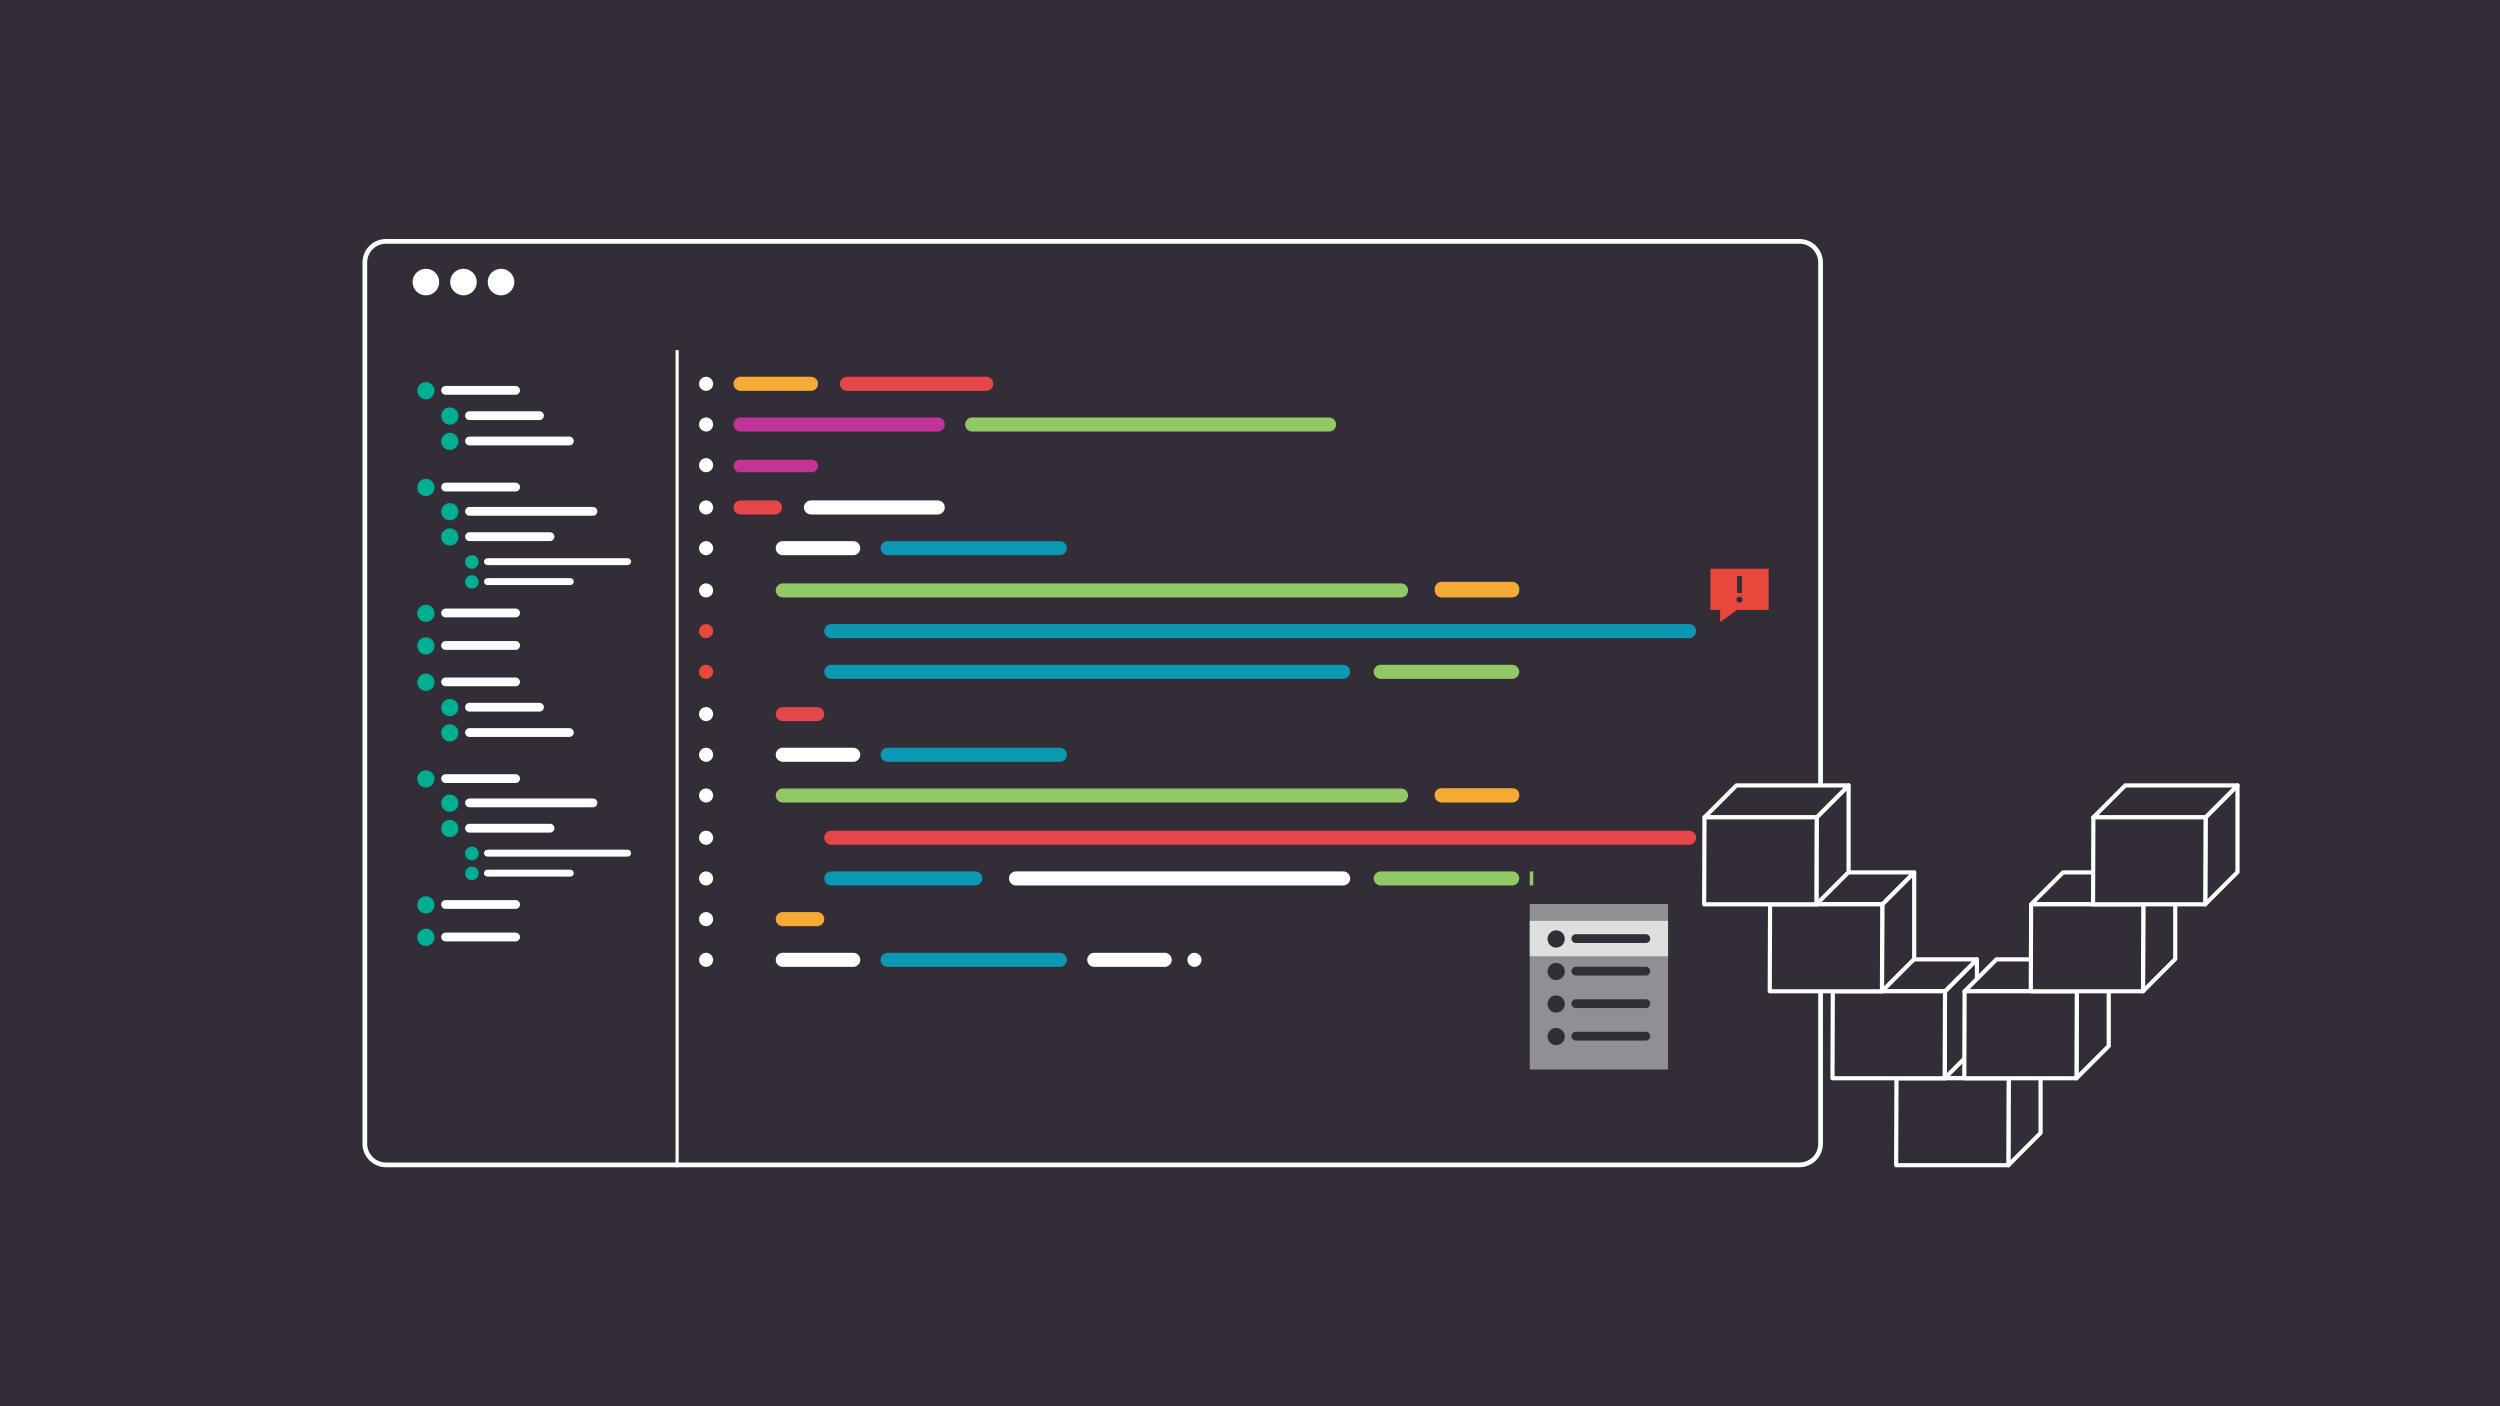 <svg width="1200" height="675" viewBox="0 0 1200 675" fill="none" xmlns="http://www.w3.org/2000/svg">
<rect width="1200" height="675" fill="#332D37"/>
<g clip-path="url(#clip0_6_1043)">
<path d="M863.73 114.728H185.27C179.046 114.728 174 119.774 174 125.998V549.002C174 555.227 179.046 560.272 185.27 560.272H863.73C869.954 560.272 875 555.227 875 549.002V125.998C875 119.774 869.954 114.728 863.73 114.728Z" fill="#332D37"/>
<path d="M863.73 116.982C868.704 116.982 872.746 121.024 872.746 125.998V549.002C872.746 553.976 868.704 558.018 863.73 558.018H185.27C180.296 558.018 176.254 553.976 176.254 549.002V125.998C176.254 121.024 180.296 116.982 185.27 116.982H863.73ZM863.73 114.728H185.27C179.049 114.728 174 119.777 174 125.998V549.002C174 555.223 179.049 560.272 185.27 560.272H863.73C869.951 560.272 875 555.223 875 549.002V125.998C875 119.777 869.951 114.728 863.73 114.728Z" fill="white"/>
<path d="M204.429 141.776C207.956 141.776 210.816 138.917 210.816 135.39C210.816 131.862 207.956 129.003 204.429 129.003C200.902 129.003 198.043 131.862 198.043 135.39C198.043 138.917 200.902 141.776 204.429 141.776Z" fill="white"/>
<path d="M222.462 141.776C225.989 141.776 228.848 138.917 228.848 135.39C228.848 131.862 225.989 129.003 222.462 129.003C218.934 129.003 216.075 131.862 216.075 135.39C216.075 138.917 218.934 141.776 222.462 141.776Z" fill="white"/>
<path d="M240.494 141.776C244.021 141.776 246.88 138.917 246.88 135.39C246.88 131.862 244.021 129.003 240.494 129.003C236.967 129.003 234.107 131.862 234.107 135.39C234.107 138.917 236.967 141.776 240.494 141.776Z" fill="white"/>
<path d="M325.771 168.073H324.268V560.272H325.771V168.073Z" fill="white"/>
<path d="M200.297 187.548C200.297 189.832 202.145 191.687 204.437 191.687C206.728 191.687 208.577 189.839 208.577 187.548C208.577 185.256 206.728 183.408 204.437 183.408C202.145 183.408 200.297 185.256 200.297 187.548Z" fill="#00AF91"/>
<path d="M247.481 185.264H213.889C212.724 185.264 211.777 186.21 211.777 187.375C211.777 188.539 212.724 189.486 213.889 189.486H247.481C248.646 189.486 249.592 188.539 249.592 187.375C249.592 186.21 248.646 185.264 247.481 185.264V185.264Z" fill="white"/>
<path d="M200.297 233.965C200.297 236.249 202.145 238.098 204.437 238.098C206.728 238.098 208.577 236.249 208.577 233.965C208.577 231.681 206.728 229.825 204.437 229.825C202.145 229.825 200.297 231.674 200.297 233.965Z" fill="#00AF91"/>
<path d="M247.481 231.681H213.889C212.724 231.681 211.777 232.628 211.777 233.793C211.777 234.957 212.724 235.904 213.889 235.904H247.481C248.646 235.904 249.592 234.957 249.592 233.793C249.592 232.628 248.646 231.681 247.481 231.681V231.681Z" fill="white"/>
<path d="M200.297 294.396C200.297 296.68 202.145 298.536 204.437 298.536C206.728 298.536 208.577 296.687 208.577 294.396C208.577 292.104 206.728 290.256 204.437 290.256C202.145 290.256 200.297 292.112 200.297 294.396Z" fill="#00AF91"/>
<path d="M247.481 292.112H213.889C212.724 292.112 211.777 293.058 211.777 294.223C211.777 295.387 212.724 296.334 213.889 296.334H247.481C248.646 296.334 249.592 295.387 249.592 294.223C249.592 293.058 248.646 292.112 247.481 292.112V292.112Z" fill="white"/>
<path d="M200.297 310.009C200.297 312.293 202.145 314.148 204.437 314.148C206.728 314.148 208.577 312.3 208.577 310.009C208.577 307.717 206.728 305.869 204.437 305.869C202.145 305.869 200.297 307.717 200.297 310.009Z" fill="#00AF91"/>
<path d="M247.481 307.724H213.889C212.724 307.724 211.777 308.671 211.777 309.836C211.777 311 212.724 311.947 213.889 311.947H247.481C248.646 311.947 249.592 311 249.592 309.836C249.592 308.671 248.646 307.724 247.481 307.724V307.724Z" fill="white"/>
<path d="M211.777 199.697C211.777 201.981 213.626 203.837 215.917 203.837C218.209 203.837 220.057 201.981 220.057 199.697C220.057 197.413 218.209 195.564 215.917 195.564C213.626 195.564 211.777 197.42 211.777 199.697Z" fill="#00AF91"/>
<path d="M258.954 197.42H225.361C224.197 197.42 223.25 198.367 223.25 199.532C223.25 200.696 224.197 201.643 225.361 201.643H258.954C260.118 201.643 261.065 200.696 261.065 199.532C261.065 198.367 260.118 197.42 258.954 197.42Z" fill="white"/>
<path d="M211.777 211.853C211.777 214.138 213.626 215.993 215.917 215.993C218.209 215.993 220.057 214.145 220.057 211.853C220.057 209.562 218.209 207.721 215.917 207.721C213.626 207.721 211.777 209.569 211.777 211.853Z" fill="#00AF91"/>
<path d="M273.297 209.569H225.361C224.197 209.569 223.25 210.516 223.25 211.681C223.25 212.845 224.197 213.792 225.361 213.792H273.297C274.461 213.792 275.408 212.845 275.408 211.681C275.408 210.516 274.461 209.569 273.297 209.569V209.569Z" fill="white"/>
<path d="M211.777 245.611C211.777 247.895 213.626 249.743 215.917 249.743C218.209 249.743 220.057 247.895 220.057 245.611C220.057 243.327 218.209 241.471 215.917 241.471C213.626 241.471 211.777 243.319 211.777 245.611Z" fill="#00AF91"/>
<path d="M284.604 243.327H225.361C224.197 243.327 223.25 244.274 223.25 245.438C223.25 246.603 224.197 247.55 225.361 247.55H284.604C285.769 247.55 286.716 246.603 286.716 245.438C286.716 244.274 285.769 243.327 284.604 243.327V243.327Z" fill="white"/>
<path d="M211.777 257.76C211.777 260.044 213.626 261.9 215.917 261.9C218.209 261.9 220.057 260.052 220.057 257.76C220.057 255.469 218.209 253.62 215.917 253.62C213.626 253.62 211.777 255.469 211.777 257.76Z" fill="#00AF91"/>
<path d="M264.018 255.484H225.361C224.197 255.484 223.25 256.43 223.25 257.595C223.25 258.76 224.197 259.706 225.361 259.706H264.018C265.182 259.706 266.129 258.76 266.129 257.595C266.129 256.43 265.182 255.484 264.018 255.484Z" fill="white"/>
<path d="M223.25 269.722C223.25 271.525 224.708 272.982 226.511 272.982C228.314 272.982 229.772 271.517 229.772 269.722C229.772 267.926 228.314 266.461 226.511 266.461C224.708 266.461 223.25 267.926 223.25 269.722Z" fill="#00AF91"/>
<path d="M301.262 267.926H233.979C233.063 267.926 232.312 268.67 232.312 269.594C232.312 270.518 233.055 271.254 233.979 271.254H301.262C302.179 271.254 302.93 270.511 302.93 269.594C302.93 268.677 302.186 267.926 301.262 267.926Z" fill="white"/>
<path d="M223.25 279.309C223.25 281.112 224.708 282.569 226.511 282.569C228.314 282.569 229.772 281.112 229.772 279.309C229.772 277.505 228.314 276.048 226.511 276.048C224.708 276.048 223.25 277.505 223.25 279.309Z" fill="#00AF91"/>
<path d="M273.748 277.513H233.979C233.063 277.513 232.312 278.257 232.312 279.174C232.312 280.09 233.055 280.841 233.979 280.841H273.748C274.665 280.841 275.416 280.098 275.416 279.174C275.416 278.249 274.672 277.513 273.748 277.513Z" fill="white"/>
<path d="M200.297 327.477C200.297 329.761 202.145 331.617 204.437 331.617C206.728 331.617 208.577 329.769 208.577 327.477C208.577 325.186 206.728 323.337 204.437 323.337C202.145 323.337 200.297 325.186 200.297 327.477Z" fill="#00AF91"/>
<path d="M247.481 325.201H213.889C212.724 325.201 211.777 326.147 211.777 327.312C211.777 328.476 212.724 329.423 213.889 329.423H247.481C248.646 329.423 249.592 328.476 249.592 327.312C249.592 326.147 248.646 325.201 247.481 325.201V325.201Z" fill="white"/>
<path d="M200.297 373.902C200.297 376.186 202.145 378.042 204.437 378.042C206.728 378.042 208.577 376.194 208.577 373.902C208.577 371.611 206.728 369.762 204.437 369.762C202.145 369.762 200.297 371.611 200.297 373.902Z" fill="#00AF91"/>
<path d="M247.481 371.618H213.889C212.724 371.618 211.777 372.565 211.777 373.73C211.777 374.894 212.724 375.841 213.889 375.841H247.481C248.646 375.841 249.592 374.894 249.592 373.73C249.592 372.565 248.646 371.618 247.481 371.618V371.618Z" fill="white"/>
<path d="M200.297 434.333C200.297 436.617 202.145 438.473 204.437 438.473C206.728 438.473 208.577 436.617 208.577 434.333C208.577 432.049 206.728 430.193 204.437 430.193C202.145 430.193 200.297 432.041 200.297 434.333Z" fill="#00AF91"/>
<path d="M247.481 432.049H213.889C212.724 432.049 211.777 432.995 211.777 434.16C211.777 435.324 212.724 436.271 213.889 436.271H247.481C248.646 436.271 249.592 435.324 249.592 434.16C249.592 432.995 248.646 432.049 247.481 432.049V432.049Z" fill="white"/>
<path d="M200.297 449.946C200.297 452.23 202.145 454.085 204.437 454.085C206.728 454.085 208.577 452.237 208.577 449.946C208.577 447.654 206.728 445.806 204.437 445.806C202.145 445.806 200.297 447.654 200.297 449.946Z" fill="#00AF91"/>
<path d="M247.481 447.661H213.889C212.724 447.661 211.777 448.608 211.777 449.773C211.777 450.937 212.724 451.884 213.889 451.884H247.481C248.646 451.884 249.592 450.937 249.592 449.773C249.592 448.608 248.646 447.661 247.481 447.661V447.661Z" fill="white"/>
<path d="M211.777 339.634C211.777 341.918 213.626 343.774 215.917 343.774C218.209 343.774 220.057 341.925 220.057 339.634C220.057 337.342 218.209 335.494 215.917 335.494C213.626 335.494 211.777 337.342 211.777 339.634Z" fill="#00AF91"/>
<path d="M258.954 337.35H225.361C224.197 337.35 223.25 338.296 223.25 339.461C223.25 340.626 224.197 341.572 225.361 341.572H258.954C260.118 341.572 261.065 340.626 261.065 339.461C261.065 338.296 260.118 337.35 258.954 337.35Z" fill="white"/>
<path d="M211.777 351.783C211.777 354.067 213.626 355.923 215.917 355.923C218.209 355.923 220.057 354.067 220.057 351.783C220.057 349.499 218.209 347.643 215.917 347.643C213.626 347.643 211.777 349.491 211.777 351.783Z" fill="#00AF91"/>
<path d="M273.297 349.506H225.361C224.197 349.506 223.25 350.453 223.25 351.618C223.25 352.782 224.197 353.729 225.361 353.729H273.297C274.461 353.729 275.408 352.782 275.408 351.618C275.408 350.453 274.461 349.506 273.297 349.506Z" fill="white"/>
<path d="M211.777 385.548C211.777 387.832 213.626 389.688 215.917 389.688C218.209 389.688 220.057 387.84 220.057 385.548C220.057 383.257 218.209 381.408 215.917 381.408C213.626 381.408 211.777 383.257 211.777 385.548Z" fill="#00AF91"/>
<path d="M284.604 383.272H225.361C224.197 383.272 223.25 384.218 223.25 385.383C223.25 386.547 224.197 387.494 225.361 387.494H284.604C285.769 387.494 286.716 386.547 286.716 385.383C286.716 384.218 285.769 383.272 284.604 383.272V383.272Z" fill="white"/>
<path d="M211.777 397.697C211.777 399.981 213.626 401.837 215.917 401.837C218.209 401.837 220.057 399.989 220.057 397.697C220.057 395.406 218.209 393.557 215.917 393.557C213.626 393.557 211.777 395.406 211.777 397.697Z" fill="#00AF91"/>
<path d="M264.018 395.421H225.361C224.197 395.421 223.25 396.367 223.25 397.532C223.25 398.697 224.197 399.643 225.361 399.643H264.018C265.182 399.643 266.129 398.697 266.129 397.532C266.129 396.367 265.182 395.421 264.018 395.421Z" fill="white"/>
<path d="M223.25 409.651C223.25 411.454 224.708 412.912 226.511 412.912C228.314 412.912 229.772 411.454 229.772 409.651C229.772 407.848 228.314 406.39 226.511 406.39C224.708 406.39 223.25 407.855 223.25 409.651Z" fill="#00AF91"/>
<path d="M301.262 407.855H233.979C233.063 407.855 232.312 408.599 232.312 409.516C232.312 410.433 233.055 411.176 233.979 411.176H301.262C302.179 411.176 302.93 410.433 302.93 409.516C302.93 408.599 302.186 407.855 301.262 407.855Z" fill="white"/>
<path d="M223.25 419.246C223.25 421.049 224.708 422.507 226.511 422.507C228.314 422.507 229.772 421.041 229.772 419.246C229.772 417.45 228.314 415.985 226.511 415.985C224.708 415.985 223.25 417.45 223.25 419.246Z" fill="#00AF91"/>
<path d="M273.748 417.45H233.979C233.063 417.45 232.312 418.194 232.312 419.118C232.312 420.042 233.055 420.779 233.979 420.779H273.748C274.665 420.779 275.416 420.035 275.416 419.118C275.416 418.201 274.672 417.45 273.748 417.45Z" fill="white"/>
<path d="M338.919 187.608C337.048 187.608 335.538 186.098 335.538 184.227C335.538 182.356 337.048 180.846 338.919 180.846C340.79 180.846 342.3 182.356 342.3 184.227C342.3 186.098 340.79 187.608 338.919 187.608Z" fill="white"/>
<path d="M389.259 180.846H355.448C353.578 180.846 352.067 182.356 352.067 184.227C352.067 186.098 353.578 187.608 355.448 187.608H389.259C391.122 187.608 392.64 186.098 392.64 184.227C392.64 182.356 391.122 180.846 389.259 180.846Z" fill="#F5AB35"/>
<path d="M473.409 180.846H406.54C404.676 180.846 403.159 182.356 403.159 184.227C403.159 186.098 404.676 187.608 406.54 187.608H473.409C475.272 187.608 476.79 186.098 476.79 184.227C476.79 182.356 475.272 180.846 473.409 180.846Z" fill="#E4464A"/>
<path d="M338.919 207.143C337.048 207.143 335.538 205.632 335.538 203.762C335.538 201.891 337.048 200.38 338.919 200.38C340.79 200.38 342.3 201.891 342.3 203.762C342.3 205.632 340.79 207.143 338.919 207.143Z" fill="white"/>
<path d="M450.117 200.38H355.448C353.578 200.38 352.067 201.891 352.067 203.762C352.067 205.632 353.578 207.143 355.448 207.143H450.117C451.981 207.143 453.498 205.632 453.498 203.762C453.498 201.891 451.981 200.38 450.117 200.38Z" fill="#C2349A"/>
<path d="M637.952 200.38H466.647C464.783 200.38 463.266 201.891 463.266 203.762C463.266 205.632 464.783 207.143 466.647 207.143H637.952C639.815 207.143 641.333 205.632 641.333 203.762C641.333 201.891 639.815 200.38 637.952 200.38Z" fill="#92C967"/>
<path d="M338.919 226.677C337.048 226.677 335.538 225.167 335.538 223.296C335.538 221.425 337.048 219.915 338.919 219.915C340.79 219.915 342.3 221.425 342.3 223.296C342.3 225.167 340.79 226.677 338.919 226.677Z" fill="white"/>
<path d="M389.634 220.667H355.073C353.412 220.667 352.067 222.012 352.067 223.672C352.067 225.332 353.412 226.677 355.073 226.677H389.634C391.295 226.677 392.64 225.332 392.64 223.672C392.64 222.012 391.295 220.667 389.634 220.667Z" fill="#C2349A"/>
<path d="M338.919 246.964C337.048 246.964 335.538 245.453 335.538 243.583C335.538 241.712 337.048 240.202 338.919 240.202C340.79 240.202 342.3 241.712 342.3 243.583C342.3 245.453 340.79 246.964 338.919 246.964Z" fill="white"/>
<path d="M371.978 240.202H355.448C353.578 240.202 352.067 241.712 352.067 243.583C352.067 245.453 353.578 246.964 355.448 246.964H371.978C373.841 246.964 375.359 245.453 375.359 243.583C375.359 241.712 373.841 240.202 371.978 240.202Z" fill="#E4464A"/>
<path d="M450.117 240.202H389.259C387.396 240.202 385.878 241.712 385.878 243.583C385.878 245.453 387.396 246.964 389.259 246.964H450.117C451.981 246.964 453.499 245.453 453.499 243.583C453.499 241.712 451.981 240.202 450.117 240.202Z" fill="white"/>
<path d="M338.919 266.498C337.048 266.498 335.538 264.988 335.538 263.117C335.538 261.247 337.048 259.736 338.919 259.736C340.79 259.736 342.3 261.247 342.3 263.117C342.3 264.988 340.79 266.498 338.919 266.498Z" fill="white"/>
<path d="M409.545 259.736H375.735C373.871 259.736 372.354 261.247 372.354 263.117C372.354 264.988 373.871 266.498 375.735 266.498H409.545C411.408 266.498 412.926 264.988 412.926 263.117C412.926 261.247 411.408 259.736 409.545 259.736Z" fill="white"/>
<path d="M508.722 259.736H426.074C424.211 259.736 422.693 261.247 422.693 263.117C422.693 264.988 424.211 266.498 426.074 266.498H508.722C510.585 266.498 512.103 264.988 512.103 263.117C512.103 261.247 510.585 259.736 508.722 259.736Z" fill="#0C97B3"/>
<path d="M338.919 286.785C337.048 286.785 335.538 285.274 335.538 283.403C335.538 281.533 337.048 280.022 338.919 280.022C340.79 280.022 342.3 281.533 342.3 283.403C342.3 285.274 340.79 286.785 338.919 286.785Z" fill="white"/>
<path d="M672.514 280.022H375.735C373.871 280.022 372.354 281.533 372.354 283.403C372.354 285.274 373.871 286.785 375.735 286.785H672.514C674.377 286.785 675.895 285.274 675.895 283.403C675.895 281.533 674.377 280.022 672.514 280.022Z" fill="#92C967"/>
<path d="M725.859 280.022H692.049C690.186 280.022 688.668 281.533 688.668 283.403C688.668 285.274 690.186 286.785 692.049 286.785H725.859C727.723 286.785 729.24 285.274 729.24 283.403C729.24 281.533 727.723 280.022 725.859 280.022Z" fill="#F5AB35"/>
<path d="M725.859 279.271H692.049C690.186 279.271 688.668 280.781 688.668 282.652C688.668 284.523 690.186 286.033 692.049 286.033H725.859C727.723 286.033 729.24 284.523 729.24 282.652C729.24 280.781 727.723 279.271 725.859 279.271Z" fill="#F5AB35"/>
<path d="M338.919 306.319C337.048 306.319 335.538 304.809 335.538 302.938C335.538 301.068 337.048 299.557 338.919 299.557C340.79 299.557 342.3 301.068 342.3 302.938C342.3 304.809 340.79 306.319 338.919 306.319Z" fill="#E74A3C"/>
<path d="M810.76 299.557H399.026C397.163 299.557 395.645 301.068 395.645 302.938C395.645 304.809 397.163 306.319 399.026 306.319H810.76C812.624 306.319 814.141 304.809 814.141 302.938C814.141 301.068 812.624 299.557 810.76 299.557Z" fill="#0C97B3"/>
<path d="M338.919 325.854C337.048 325.854 335.538 324.344 335.538 322.473C335.538 320.602 337.048 319.092 338.919 319.092C340.79 319.092 342.3 320.602 342.3 322.473C342.3 324.344 340.79 325.854 338.919 325.854Z" fill="#E74A3C"/>
<path d="M644.714 319.092H399.026C397.163 319.092 395.645 320.61 395.645 322.473C395.645 324.337 397.163 325.854 399.026 325.854H644.714C646.577 325.854 648.095 324.337 648.095 322.473C648.095 320.61 646.577 319.092 644.714 319.092Z" fill="#0C97B3"/>
<path d="M725.859 319.092H662.746C660.883 319.092 659.365 320.61 659.365 322.473C659.365 324.337 660.883 325.854 662.746 325.854H725.859C727.722 325.854 729.24 324.337 729.24 322.473C729.24 320.61 727.722 319.092 725.859 319.092Z" fill="#92C967"/>
<path d="M338.919 346.14C337.048 346.14 335.538 344.63 335.538 342.759C335.538 340.889 337.048 339.378 338.919 339.378C340.79 339.378 342.3 340.889 342.3 342.759C342.3 344.63 340.79 346.14 338.919 346.14Z" fill="white"/>
<path d="M392.264 339.378H375.735C373.871 339.378 372.354 340.896 372.354 342.759C372.354 344.623 373.871 346.14 375.735 346.14H392.264C394.127 346.14 395.645 344.623 395.645 342.759C395.645 340.896 394.127 339.378 392.264 339.378Z" fill="#E4464A"/>
<path d="M338.919 365.675C337.048 365.675 335.538 364.165 335.538 362.294C335.538 360.423 337.048 358.913 338.919 358.913C340.79 358.913 342.3 360.423 342.3 362.294C342.3 364.165 340.79 365.675 338.919 365.675Z" fill="white"/>
<path d="M409.545 358.913H375.735C373.871 358.913 372.354 360.431 372.354 362.294C372.354 364.158 373.871 365.675 375.735 365.675H409.545C411.408 365.675 412.926 364.158 412.926 362.294C412.926 360.431 411.408 358.913 409.545 358.913Z" fill="white"/>
<path d="M508.722 358.913H426.074C424.211 358.913 422.693 360.431 422.693 362.294C422.693 364.158 424.211 365.675 426.074 365.675H508.722C510.585 365.675 512.103 364.158 512.103 362.294C512.103 360.431 510.585 358.913 508.722 358.913Z" fill="#0C97B3"/>
<path d="M338.919 385.21C337.048 385.21 335.538 383.7 335.538 381.829C335.538 379.958 337.048 378.448 338.919 378.448C340.79 378.448 342.3 379.958 342.3 381.829C342.3 383.7 340.79 385.21 338.919 385.21Z" fill="white"/>
<path d="M672.514 378.448H375.735C373.871 378.448 372.354 379.966 372.354 381.829C372.354 383.692 373.871 385.21 375.735 385.21H672.514C674.377 385.21 675.895 383.692 675.895 381.829C675.895 379.966 674.377 378.448 672.514 378.448Z" fill="#92C967"/>
<path d="M725.859 378.448H692.049C690.186 378.448 688.668 379.966 688.668 381.829C688.668 383.692 690.186 385.21 692.049 385.21H725.859C727.723 385.21 729.24 383.692 729.24 381.829C729.24 379.966 727.723 378.448 725.859 378.448Z" fill="#F5AB35"/>
<path d="M726.235 378.448H691.673C690.013 378.448 688.668 379.793 688.668 381.453C688.668 383.114 690.013 384.459 691.673 384.459H726.235C727.895 384.459 729.24 383.114 729.24 381.453C729.24 379.793 727.895 378.448 726.235 378.448Z" fill="#F5AB35"/>
<path d="M338.919 405.496C337.048 405.496 335.538 403.986 335.538 402.115C335.538 400.244 337.048 398.734 338.919 398.734C340.79 398.734 342.3 400.244 342.3 402.115C342.3 403.986 340.79 405.496 338.919 405.496Z" fill="white"/>
<path d="M810.76 398.734H399.026C397.163 398.734 395.645 400.252 395.645 402.115C395.645 403.978 397.163 405.496 399.026 405.496H810.76C812.624 405.496 814.141 403.978 814.141 402.115C814.141 400.252 812.624 398.734 810.76 398.734Z" fill="#E4464A"/>
<path d="M338.919 425.031C337.048 425.031 335.538 423.521 335.538 421.65C335.538 419.779 337.048 418.269 338.919 418.269C340.79 418.269 342.3 419.779 342.3 421.65C342.3 423.521 340.79 425.031 338.919 425.031Z" fill="white"/>
<path d="M468.149 418.269H399.026C397.163 418.269 395.645 419.787 395.645 421.65C395.645 423.513 397.163 425.031 399.026 425.031H468.149C470.013 425.031 471.53 423.513 471.53 421.65C471.53 419.787 470.013 418.269 468.149 418.269Z" fill="#0C97B3"/>
<path d="M644.714 418.269H487.684C485.821 418.269 484.303 419.787 484.303 421.65C484.303 423.513 485.821 425.031 487.684 425.031H644.714C646.578 425.031 648.095 423.513 648.095 421.65C648.095 419.787 646.578 418.269 644.714 418.269Z" fill="white"/>
<path d="M725.859 418.269H662.746C660.883 418.269 659.365 419.787 659.365 421.65C659.365 423.513 660.883 425.031 662.746 425.031H725.859C727.722 425.031 729.24 423.513 729.24 421.65C729.24 419.787 727.722 418.269 725.859 418.269Z" fill="#92C967"/>
<path d="M338.919 444.566C337.048 444.566 335.538 443.056 335.538 441.185C335.538 439.314 337.048 437.804 338.919 437.804C340.79 437.804 342.3 439.314 342.3 441.185C342.3 443.056 340.79 444.566 338.919 444.566Z" fill="white"/>
<path d="M392.264 437.804H375.735C373.871 437.804 372.354 439.322 372.354 441.185C372.354 443.048 373.871 444.566 375.735 444.566H392.264C394.127 444.566 395.645 443.048 395.645 441.185C395.645 439.322 394.127 437.804 392.264 437.804Z" fill="#F5AB35"/>
<path d="M338.919 464.101C337.048 464.101 335.538 462.59 335.538 460.72C335.538 458.849 337.048 457.339 338.919 457.339C340.79 457.339 342.3 458.849 342.3 460.72C342.3 462.59 340.79 464.101 338.919 464.101Z" fill="white"/>
<path d="M409.545 457.339H375.735C373.871 457.339 372.354 458.856 372.354 460.72C372.354 462.583 373.871 464.101 375.735 464.101H409.545C411.408 464.101 412.926 462.583 412.926 460.72C412.926 458.856 411.408 457.339 409.545 457.339Z" fill="white"/>
<path d="M559.061 457.339H525.251C523.388 457.339 521.87 458.856 521.87 460.72C521.87 462.583 523.388 464.101 525.251 464.101H559.061C560.925 464.101 562.442 462.583 562.442 460.72C562.442 458.856 560.925 457.339 559.061 457.339Z" fill="white"/>
<path d="M569.956 460.72C569.956 462.583 571.474 464.101 573.337 464.101C575.2 464.101 576.718 462.583 576.718 460.72C576.718 458.856 575.2 457.339 573.337 457.339C571.474 457.339 569.956 458.856 569.956 460.72Z" fill="white"/>
<path d="M508.722 457.339H426.074C424.211 457.339 422.693 458.856 422.693 460.72C422.693 462.583 424.211 464.101 426.074 464.101H508.722C510.585 464.101 512.103 462.583 512.103 460.72C512.103 458.856 510.585 457.339 508.722 457.339Z" fill="#0C97B3"/>
<path d="M800.663 433.904H734.282V513.366H800.663V433.904Z" fill="#928F94"/>
<path d="M800.663 442.034H734.282V459.022H800.663V442.034Z" fill="#DFDFDF"/>
<path d="M742.824 450.704C742.824 452.988 744.673 454.844 746.964 454.844C749.256 454.844 751.104 452.996 751.104 450.704C751.104 448.413 749.256 446.564 746.964 446.564C744.673 446.564 742.824 448.42 742.824 450.704Z" fill="#332D37"/>
<path d="M790.001 448.42H756.409C755.244 448.42 754.297 449.367 754.297 450.532C754.297 451.696 755.244 452.643 756.409 452.643H790.001C791.166 452.643 792.112 451.696 792.112 450.532C792.112 449.367 791.166 448.42 790.001 448.42Z" fill="#332D37"/>
<path d="M742.824 466.317C742.824 468.601 744.673 470.457 746.964 470.457C749.256 470.457 751.104 468.609 751.104 466.317C751.104 464.026 749.256 462.177 746.964 462.177C744.673 462.177 742.824 464.026 742.824 466.317Z" fill="#332D37"/>
<path d="M790.001 464.033H756.409C755.244 464.033 754.297 464.98 754.297 466.144C754.297 467.309 755.244 468.256 756.409 468.256H790.001C791.166 468.256 792.112 467.309 792.112 466.144C792.112 464.98 791.166 464.033 790.001 464.033Z" fill="#332D37"/>
<path d="M742.824 481.922C742.824 484.207 744.673 486.062 746.964 486.062C749.256 486.062 751.104 484.214 751.104 481.922C751.104 479.631 749.256 477.783 746.964 477.783C744.673 477.783 742.824 479.638 742.824 481.922Z" fill="#332D37"/>
<path d="M790.001 479.638H756.409C755.244 479.638 754.297 480.585 754.297 481.75C754.297 482.914 755.244 483.861 756.409 483.861H790.001C791.166 483.861 792.112 482.914 792.112 481.75C792.112 480.585 791.166 479.638 790.001 479.638Z" fill="#332D37"/>
<path d="M742.824 497.535C742.824 499.819 744.673 501.675 746.964 501.675C749.256 501.675 751.104 499.827 751.104 497.535C751.104 495.244 749.256 493.396 746.964 493.396C744.673 493.396 742.824 495.244 742.824 497.535Z" fill="#332D37"/>
<path d="M790.001 495.251H756.409C755.244 495.251 754.297 496.198 754.297 497.362C754.297 498.527 755.244 499.474 756.409 499.474H790.001C791.166 499.474 792.112 498.527 792.112 497.362C792.112 496.198 791.166 495.251 790.001 495.251V495.251Z" fill="#332D37"/>
<path fill-rule="evenodd" clip-rule="evenodd" d="M825.651 292.76H821V273H848.927V292.76H833.803L825.658 298.598V292.76H825.651ZM834.96 286.381C835.764 286.381 836.417 287.035 836.417 287.839C836.417 288.643 835.764 289.297 834.96 289.297C834.156 289.297 833.502 288.643 833.502 287.839C833.502 287.035 834.156 286.381 834.96 286.381ZM836.124 276.494H833.795V284.638H836.124V276.494Z" fill="#E9473C"/>
<path d="M735.965 418.269H734.282V425.031H735.965V418.269Z" fill="#92C967"/>
</g>
<g clip-path="url(#clip1_6_1043)">
<path d="M964.16 517.56L979.48 502.24V543.83L964.01 559.3L964.16 517.56Z" fill="#332D37" stroke="white" stroke-width="2" stroke-linejoin="round"/>
<path d="M910.31 517.56H964.16L979.48 502.24H925.63L910.31 517.56Z" fill="#332D37" stroke="white" stroke-width="2" stroke-linejoin="round"/>
<path d="M910.15 559.3H964.01L964.16 517.56H910.31L910.15 559.3Z" fill="#332D37" stroke="white" stroke-width="2" stroke-linejoin="round"/>
<path d="M933.6 475.81L948.92 460.49V502.08L933.45 517.56L933.6 475.81Z" fill="#332D37" stroke="white" stroke-width="2" stroke-linejoin="round"/>
<path d="M879.75 475.81H933.6L948.92 460.49H895.07L879.75 475.81Z" fill="#332D37" stroke="white" stroke-width="2" stroke-linejoin="round"/>
<path d="M879.59 517.56H933.45L933.6 475.81H879.75L879.59 517.56Z" fill="#332D37" stroke="white" stroke-width="2" stroke-linejoin="round"/>
<path d="M903.49 434.07L918.81 418.75V460.34L903.34 475.81L903.49 434.07Z" fill="#332D37" stroke="white" stroke-width="2" stroke-linejoin="round"/>
<path d="M849.63 434.07H903.49L918.81 418.75H864.96L849.63 434.07Z" fill="#332D37" stroke="white" stroke-width="2" stroke-linejoin="round"/>
<path d="M849.48 475.81H903.34L903.49 434.07H849.63L849.48 475.81Z" fill="#332D37" stroke="white" stroke-width="2" stroke-linejoin="round"/>
<path d="M872.01 392.32L887.33 377V418.59L871.86 434.07L872.01 392.32Z" fill="#332D37" stroke="white" stroke-width="2" stroke-linejoin="round"/>
<path d="M818.15 392.32H872.01L887.33 377H833.48L818.15 392.32Z" fill="#332D37" stroke="white" stroke-width="2" stroke-linejoin="round"/>
<path d="M818 434.07H871.86L872.01 392.32H818.15L818 434.07Z" fill="#332D37" stroke="white" stroke-width="2" stroke-linejoin="round"/>
<path d="M996.87 475.81L1012.19 460.49V502.08L996.71 517.56L996.87 475.81Z" fill="#332D37" stroke="white" stroke-width="2" stroke-linejoin="round"/>
<path d="M943.01 475.81H996.87L1012.19 460.49H958.33L943.01 475.81Z" fill="#332D37" stroke="white" stroke-width="2" stroke-linejoin="round"/>
<path d="M942.86 517.56H996.71L996.87 475.81H943.01L942.86 517.56Z" fill="#332D37" stroke="white" stroke-width="2" stroke-linejoin="round"/>
<path d="M1028.79 434.07L1044.11 418.75V460.34L1028.64 475.81L1028.79 434.07Z" fill="#332D37" stroke="white" stroke-width="2" stroke-linejoin="round"/>
<path d="M974.94 434.07H1028.79L1044.11 418.75H990.26L974.94 434.07Z" fill="#332D37" stroke="white" stroke-width="2" stroke-linejoin="round"/>
<path d="M974.78 475.81H1028.64L1028.79 434.07H974.94L974.78 475.81Z" fill="#332D37" stroke="white" stroke-width="2" stroke-linejoin="round"/>
<path d="M1058.68 392.32L1074 377V418.59L1058.52 434.07L1058.68 392.32Z" fill="#332D37" stroke="white" stroke-width="2" stroke-linejoin="round"/>
<path d="M1004.82 392.32H1058.68L1074 377H1020.14L1004.82 392.32Z" fill="#332D37" stroke="white" stroke-width="2" stroke-linejoin="round"/>
<path d="M1004.67 434.07H1058.52L1058.68 392.32H1004.82L1004.67 434.07Z" fill="#332D37" stroke="white" stroke-width="2" stroke-linejoin="round"/>
</g>
<defs>
<clipPath id="clip0_6_1043">
<rect width="701" height="445.544" fill="white" transform="translate(174 114.728)"/>
</clipPath>
<clipPath id="clip1_6_1043">
<rect width="258" height="184.3" fill="white" transform="translate(817 376)"/>
</clipPath>
</defs>
</svg>

